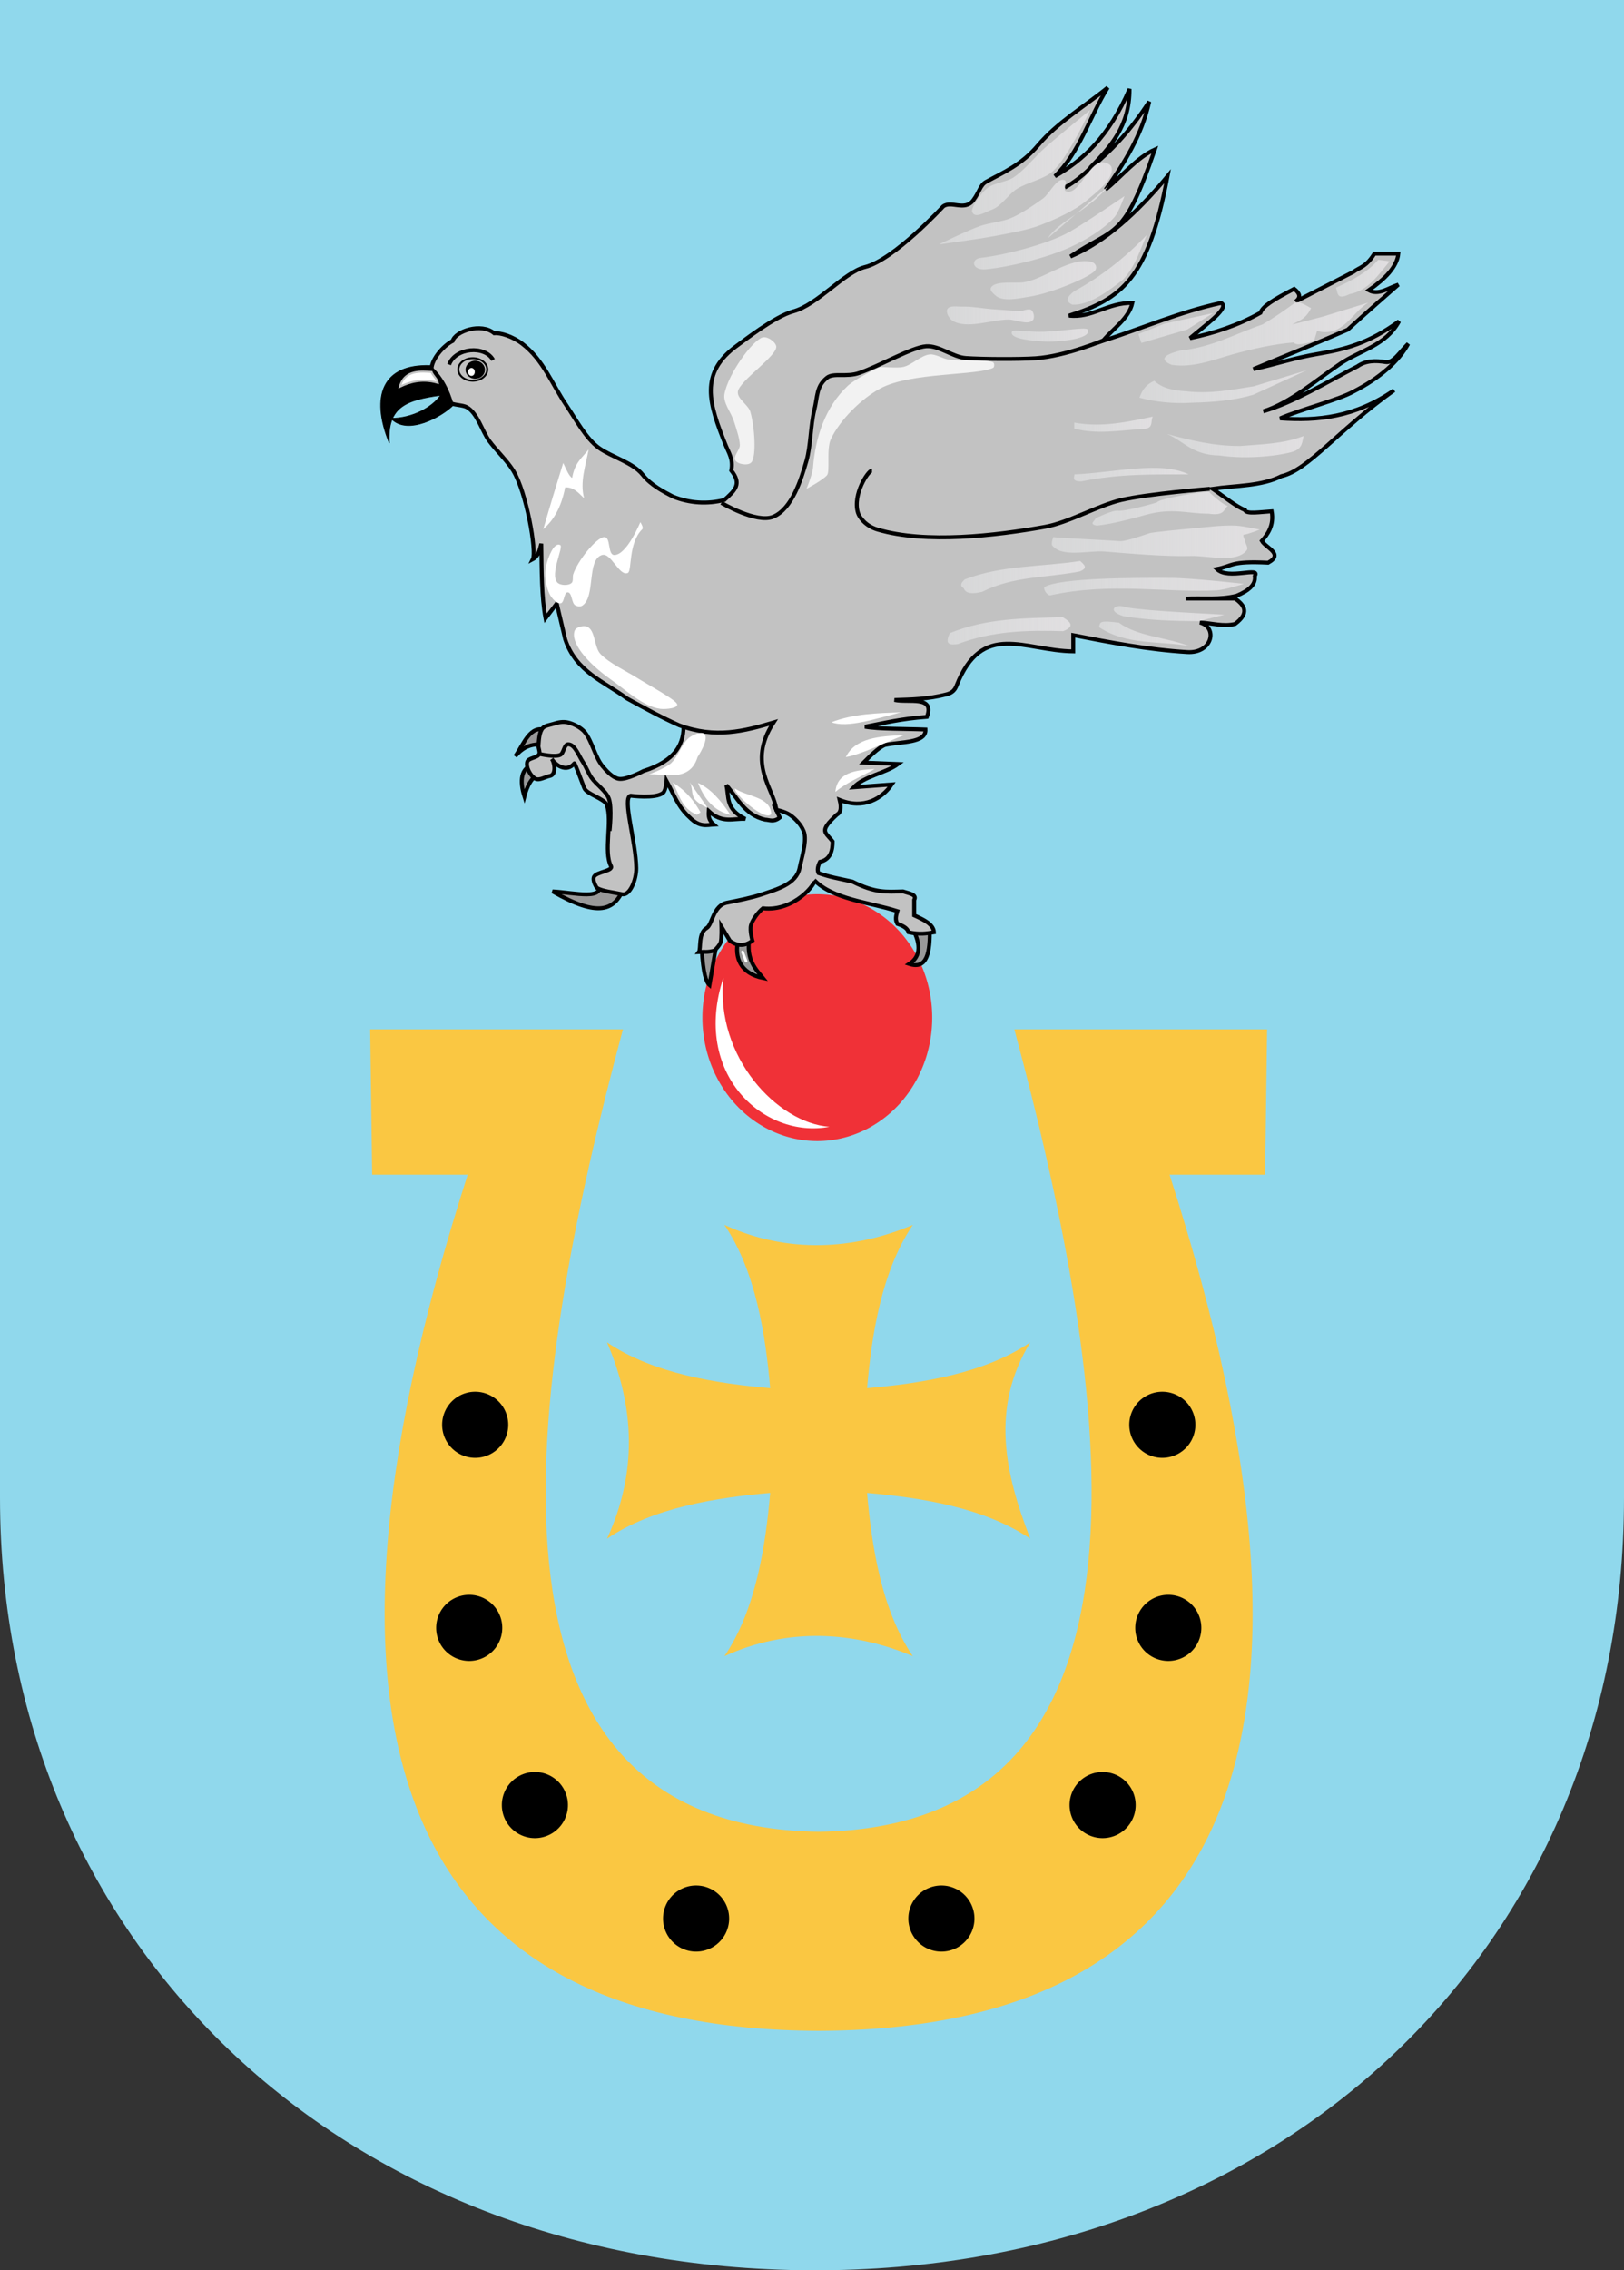 <?xml version="1.0" encoding="UTF-8" standalone="no"?>
<!-- Created with Inkscape (http://www.inkscape.org/) -->
<svg
   xmlns:svg="http://www.w3.org/2000/svg"
   xmlns="http://www.w3.org/2000/svg"
   xmlns:xlink="http://www.w3.org/1999/xlink"
   version="1.0"
   width="412.142"
   height="575.92"
   id="svg4491">
  <rect width="100%" height="100%" fill="#333333" stroke="none"/>
  <defs
     id="defs4493">
    <linearGradient
       id="linearGradient3793">
      <stop
         id="stop3795"
         style="stop-color:#e2e3e4;stop-opacity:0.662"
         offset="0" />
      <stop
         id="stop3797"
         style="stop-color:#e1dfe1;stop-opacity:1"
         offset="1" />
    </linearGradient>
    <linearGradient
       id="linearGradient3717">
      <stop
         id="stop3719"
         style="stop-color:#ffffff;stop-opacity:0.728"
         offset="0" />
      <stop
         id="stop3721"
         style="stop-color:#ffffff;stop-opacity:1"
         offset="1" />
    </linearGradient>
    <linearGradient
       id="linearGradient3414">
      <stop
         id="stop3416"
         style="stop-color:#e8e9ea;stop-opacity:1"
         offset="0" />
      <stop
         id="stop3418"
         style="stop-color:#e8e9ea;stop-opacity:0"
         offset="1" />
    </linearGradient>
    <linearGradient
       x1="345.175"
       y1="152.774"
       x2="383.353"
       y2="152.774"
       id="linearGradient3799"
       xlink:href="#linearGradient3793"
       gradientUnits="userSpaceOnUse" />
    <linearGradient
       x1="344.669"
       y1="134.956"
       x2="374.64"
       y2="134.956"
       id="linearGradient3803"
       xlink:href="#linearGradient3793"
       gradientUnits="userSpaceOnUse" />
    <linearGradient
       x1="336.255"
       y1="145.303"
       x2="380.147"
       y2="145.303"
       id="linearGradient3805"
       xlink:href="#linearGradient3793"
       gradientUnits="userSpaceOnUse" />
    <linearGradient
       x1="368.94"
       y1="162.171"
       x2="389.035"
       y2="162.171"
       id="linearGradient3807"
       xlink:href="#linearGradient3793"
       gradientUnits="userSpaceOnUse" />
    <linearGradient
       x1="349.394"
       y1="164.803"
       x2="376.185"
       y2="164.803"
       id="linearGradient3809"
       xlink:href="#linearGradient3793"
       gradientUnits="userSpaceOnUse" />
    <linearGradient
       x1="338.28"
       y1="173.729"
       x2="360.381"
       y2="173.729"
       id="linearGradient3811"
       xlink:href="#linearGradient3793"
       gradientUnits="userSpaceOnUse" />
    <linearGradient
       x1="354.734"
       y1="178.729"
       x2="374.132"
       y2="178.729"
       id="linearGradient3813"
       xlink:href="#linearGradient3793"
       gradientUnits="userSpaceOnUse" />
    <linearGradient
       x1="437.017"
       y1="164.303"
       x2="450.654"
       y2="164.303"
       id="linearGradient3817"
       xlink:href="#linearGradient3793"
       gradientUnits="userSpaceOnUse" />
    <linearGradient
       x1="393.494"
       y1="178.428"
       x2="445.225"
       y2="178.428"
       id="linearGradient3819"
       xlink:href="#linearGradient3793"
       gradientUnits="userSpaceOnUse" />
    <linearGradient
       x1="386.888"
       y1="176.939"
       x2="405.829"
       y2="176.939"
       id="linearGradient3821"
       xlink:href="#linearGradient3793"
       gradientUnits="userSpaceOnUse" />
    <linearGradient
       x1="387.141"
       y1="191.82"
       x2="429.567"
       y2="191.82"
       id="linearGradient3823"
       xlink:href="#linearGradient3793"
       gradientUnits="userSpaceOnUse" />
    <linearGradient
       x1="370.6"
       y1="201.333"
       x2="390.55"
       y2="201.333"
       id="linearGradient3825"
       xlink:href="#linearGradient3793"
       gradientUnits="userSpaceOnUse" />
    <linearGradient
       x1="394.212"
       y1="206.776"
       x2="428.81"
       y2="206.776"
       id="linearGradient3827"
       xlink:href="#linearGradient3793"
       gradientUnits="userSpaceOnUse" />
    <linearGradient
       x1="370.537"
       y1="214.124"
       x2="399.642"
       y2="214.124"
       id="linearGradient3829"
       xlink:href="#linearGradient3793"
       gradientUnits="userSpaceOnUse" />
    <linearGradient
       x1="375.249"
       y1="222.788"
       x2="409.617"
       y2="222.788"
       id="linearGradient3831"
       xlink:href="#linearGradient3793"
       gradientUnits="userSpaceOnUse" />
    <linearGradient
       x1="364.913"
       y1="231.154"
       x2="417.698"
       y2="231.154"
       id="linearGradient3833"
       xlink:href="#linearGradient3793"
       gradientUnits="userSpaceOnUse" />
    <linearGradient
       x1="341.913"
       y1="240.116"
       x2="373.306"
       y2="240.116"
       id="linearGradient3835"
       xlink:href="#linearGradient3793"
       gradientUnits="userSpaceOnUse" />
    <linearGradient
       x1="362.968"
       y1="242.535"
       x2="413.657"
       y2="242.535"
       id="linearGradient3837"
       xlink:href="#linearGradient3793"
       gradientUnits="userSpaceOnUse" />
    <linearGradient
       x1="380.631"
       y1="249.388"
       x2="408.733"
       y2="249.388"
       id="linearGradient3839"
       xlink:href="#linearGradient3793"
       gradientUnits="userSpaceOnUse" />
    <linearGradient
       x1="376.913"
       y1="254.516"
       x2="399.768"
       y2="254.516"
       id="linearGradient3841"
       xlink:href="#linearGradient3793"
       gradientUnits="userSpaceOnUse" />
    <linearGradient
       x1="338.466"
       y1="253.757"
       x2="369.662"
       y2="253.757"
       id="linearGradient3843"
       xlink:href="#linearGradient3793"
       gradientUnits="userSpaceOnUse" />
    <linearGradient
       x1="363.929"
       y1="147.53"
       x2="379.286"
       y2="147.53"
       id="linearGradient3865"
       xlink:href="#linearGradient3793"
       gradientUnits="userSpaceOnUse" />
    <linearGradient
       x1="363.929"
       y1="147.53"
       x2="379.286"
       y2="147.53"
       id="linearGradient3932"
       xlink:href="#linearGradient3793"
       gradientUnits="userSpaceOnUse" />
    <linearGradient
       x1="338.466"
       y1="253.757"
       x2="369.662"
       y2="253.757"
       id="linearGradient3934"
       xlink:href="#linearGradient3793"
       gradientUnits="userSpaceOnUse" />
    <linearGradient
       x1="376.913"
       y1="254.516"
       x2="399.768"
       y2="254.516"
       id="linearGradient3936"
       xlink:href="#linearGradient3793"
       gradientUnits="userSpaceOnUse" />
    <linearGradient
       x1="380.631"
       y1="249.388"
       x2="408.733"
       y2="249.388"
       id="linearGradient3938"
       xlink:href="#linearGradient3793"
       gradientUnits="userSpaceOnUse" />
    <linearGradient
       x1="362.968"
       y1="242.535"
       x2="413.657"
       y2="242.535"
       id="linearGradient3940"
       xlink:href="#linearGradient3793"
       gradientUnits="userSpaceOnUse" />
    <linearGradient
       x1="341.913"
       y1="240.116"
       x2="373.306"
       y2="240.116"
       id="linearGradient3942"
       xlink:href="#linearGradient3793"
       gradientUnits="userSpaceOnUse" />
    <linearGradient
       x1="364.913"
       y1="231.154"
       x2="417.698"
       y2="231.154"
       id="linearGradient3944"
       xlink:href="#linearGradient3793"
       gradientUnits="userSpaceOnUse" />
    <linearGradient
       x1="375.249"
       y1="222.788"
       x2="409.617"
       y2="222.788"
       id="linearGradient3946"
       xlink:href="#linearGradient3793"
       gradientUnits="userSpaceOnUse" />
    <linearGradient
       x1="370.537"
       y1="214.124"
       x2="399.642"
       y2="214.124"
       id="linearGradient3948"
       xlink:href="#linearGradient3793"
       gradientUnits="userSpaceOnUse" />
    <linearGradient
       x1="394.212"
       y1="206.776"
       x2="428.81"
       y2="206.776"
       id="linearGradient3950"
       xlink:href="#linearGradient3793"
       gradientUnits="userSpaceOnUse" />
    <linearGradient
       x1="370.6"
       y1="201.333"
       x2="390.55"
       y2="201.333"
       id="linearGradient3952"
       xlink:href="#linearGradient3793"
       gradientUnits="userSpaceOnUse" />
    <linearGradient
       x1="387.141"
       y1="191.82"
       x2="429.567"
       y2="191.82"
       id="linearGradient3954"
       xlink:href="#linearGradient3793"
       gradientUnits="userSpaceOnUse" />
    <linearGradient
       x1="386.888"
       y1="176.939"
       x2="405.829"
       y2="176.939"
       id="linearGradient3956"
       xlink:href="#linearGradient3793"
       gradientUnits="userSpaceOnUse" />
    <linearGradient
       x1="393.494"
       y1="178.428"
       x2="445.225"
       y2="178.428"
       id="linearGradient3958"
       xlink:href="#linearGradient3793"
       gradientUnits="userSpaceOnUse" />
    <linearGradient
       x1="437.017"
       y1="164.303"
       x2="450.654"
       y2="164.303"
       id="linearGradient3960"
       xlink:href="#linearGradient3793"
       gradientUnits="userSpaceOnUse" />
    <linearGradient
       x1="354.734"
       y1="178.729"
       x2="374.132"
       y2="178.729"
       id="linearGradient3962"
       xlink:href="#linearGradient3793"
       gradientUnits="userSpaceOnUse" />
    <linearGradient
       x1="338.28"
       y1="173.729"
       x2="360.381"
       y2="173.729"
       id="linearGradient3964"
       xlink:href="#linearGradient3793"
       gradientUnits="userSpaceOnUse" />
    <linearGradient
       x1="349.394"
       y1="164.803"
       x2="376.185"
       y2="164.803"
       id="linearGradient3966"
       xlink:href="#linearGradient3793"
       gradientUnits="userSpaceOnUse" />
    <linearGradient
       x1="368.94"
       y1="162.171"
       x2="389.035"
       y2="162.171"
       id="linearGradient3968"
       xlink:href="#linearGradient3793"
       gradientUnits="userSpaceOnUse" />
    <linearGradient
       x1="336.255"
       y1="145.303"
       x2="380.147"
       y2="145.303"
       id="linearGradient3970"
       xlink:href="#linearGradient3793"
       gradientUnits="userSpaceOnUse" />
    <linearGradient
       x1="344.669"
       y1="134.956"
       x2="374.64"
       y2="134.956"
       id="linearGradient3972"
       xlink:href="#linearGradient3793"
       gradientUnits="userSpaceOnUse" />
    <linearGradient
       x1="345.175"
       y1="152.774"
       x2="383.353"
       y2="152.774"
       id="linearGradient3974"
       xlink:href="#linearGradient3793"
       gradientUnits="userSpaceOnUse" />
    <linearGradient
       x1="345.175"
       y1="152.774"
       x2="383.353"
       y2="152.774"
       id="linearGradient3977"
       xlink:href="#linearGradient3793"
       gradientUnits="userSpaceOnUse" />
    <linearGradient
       x1="344.669"
       y1="134.956"
       x2="374.64"
       y2="134.956"
       id="linearGradient3981"
       xlink:href="#linearGradient3793"
       gradientUnits="userSpaceOnUse" />
    <linearGradient
       x1="336.255"
       y1="145.303"
       x2="380.147"
       y2="145.303"
       id="linearGradient3984"
       xlink:href="#linearGradient3793"
       gradientUnits="userSpaceOnUse" />
    <linearGradient
       x1="368.94"
       y1="162.171"
       x2="389.035"
       y2="162.171"
       id="linearGradient3987"
       xlink:href="#linearGradient3793"
       gradientUnits="userSpaceOnUse" />
    <linearGradient
       x1="349.394"
       y1="164.803"
       x2="376.185"
       y2="164.803"
       id="linearGradient3990"
       xlink:href="#linearGradient3793"
       gradientUnits="userSpaceOnUse" />
    <linearGradient
       x1="338.28"
       y1="173.729"
       x2="360.381"
       y2="173.729"
       id="linearGradient3993"
       xlink:href="#linearGradient3793"
       gradientUnits="userSpaceOnUse" />
    <linearGradient
       x1="354.734"
       y1="178.729"
       x2="374.132"
       y2="178.729"
       id="linearGradient3996"
       xlink:href="#linearGradient3793"
       gradientUnits="userSpaceOnUse" />
    <linearGradient
       x1="437.017"
       y1="164.303"
       x2="450.654"
       y2="164.303"
       id="linearGradient4000"
       xlink:href="#linearGradient3793"
       gradientUnits="userSpaceOnUse" />
    <linearGradient
       x1="393.494"
       y1="178.428"
       x2="445.225"
       y2="178.428"
       id="linearGradient4003"
       xlink:href="#linearGradient3793"
       gradientUnits="userSpaceOnUse" />
    <linearGradient
       x1="386.888"
       y1="176.939"
       x2="405.829"
       y2="176.939"
       id="linearGradient4006"
       xlink:href="#linearGradient3793"
       gradientUnits="userSpaceOnUse" />
    <linearGradient
       x1="387.141"
       y1="191.82"
       x2="429.567"
       y2="191.82"
       id="linearGradient4009"
       xlink:href="#linearGradient3793"
       gradientUnits="userSpaceOnUse" />
    <linearGradient
       x1="370.6"
       y1="201.333"
       x2="390.55"
       y2="201.333"
       id="linearGradient4012"
       xlink:href="#linearGradient3793"
       gradientUnits="userSpaceOnUse" />
    <linearGradient
       x1="394.212"
       y1="206.776"
       x2="428.81"
       y2="206.776"
       id="linearGradient4015"
       xlink:href="#linearGradient3793"
       gradientUnits="userSpaceOnUse" />
    <linearGradient
       x1="370.537"
       y1="214.124"
       x2="399.642"
       y2="214.124"
       id="linearGradient4018"
       xlink:href="#linearGradient3793"
       gradientUnits="userSpaceOnUse" />
    <linearGradient
       x1="375.249"
       y1="222.788"
       x2="409.617"
       y2="222.788"
       id="linearGradient4021"
       xlink:href="#linearGradient3793"
       gradientUnits="userSpaceOnUse" />
    <linearGradient
       x1="364.913"
       y1="231.154"
       x2="417.698"
       y2="231.154"
       id="linearGradient4024"
       xlink:href="#linearGradient3793"
       gradientUnits="userSpaceOnUse" />
    <linearGradient
       x1="341.913"
       y1="240.116"
       x2="373.306"
       y2="240.116"
       id="linearGradient4027"
       xlink:href="#linearGradient3793"
       gradientUnits="userSpaceOnUse" />
    <linearGradient
       x1="362.968"
       y1="242.535"
       x2="413.657"
       y2="242.535"
       id="linearGradient4030"
       xlink:href="#linearGradient3793"
       gradientUnits="userSpaceOnUse" />
    <linearGradient
       x1="380.631"
       y1="249.388"
       x2="408.733"
       y2="249.388"
       id="linearGradient4033"
       xlink:href="#linearGradient3793"
       gradientUnits="userSpaceOnUse" />
    <linearGradient
       x1="376.913"
       y1="254.516"
       x2="399.768"
       y2="254.516"
       id="linearGradient4036"
       xlink:href="#linearGradient3793"
       gradientUnits="userSpaceOnUse" />
    <linearGradient
       x1="338.466"
       y1="253.757"
       x2="369.662"
       y2="253.757"
       id="linearGradient4039"
       xlink:href="#linearGradient3793"
       gradientUnits="userSpaceOnUse" />
    <linearGradient
       x1="363.929"
       y1="147.53"
       x2="379.286"
       y2="147.53"
       id="linearGradient4052"
       xlink:href="#linearGradient3793"
       gradientUnits="userSpaceOnUse" />
    <linearGradient
       x1="363.929"
       y1="147.53"
       x2="379.286"
       y2="147.53"
       id="linearGradient4186"
       xlink:href="#linearGradient3793"
       gradientUnits="userSpaceOnUse" />
    <linearGradient
       x1="338.466"
       y1="253.757"
       x2="369.662"
       y2="253.757"
       id="linearGradient4188"
       xlink:href="#linearGradient3793"
       gradientUnits="userSpaceOnUse" />
    <linearGradient
       x1="376.913"
       y1="254.516"
       x2="399.768"
       y2="254.516"
       id="linearGradient4190"
       xlink:href="#linearGradient3793"
       gradientUnits="userSpaceOnUse" />
    <linearGradient
       x1="380.631"
       y1="249.388"
       x2="408.733"
       y2="249.388"
       id="linearGradient4192"
       xlink:href="#linearGradient3793"
       gradientUnits="userSpaceOnUse" />
    <linearGradient
       x1="362.968"
       y1="242.535"
       x2="413.657"
       y2="242.535"
       id="linearGradient4194"
       xlink:href="#linearGradient3793"
       gradientUnits="userSpaceOnUse" />
    <linearGradient
       x1="341.913"
       y1="240.116"
       x2="373.306"
       y2="240.116"
       id="linearGradient4196"
       xlink:href="#linearGradient3793"
       gradientUnits="userSpaceOnUse" />
    <linearGradient
       x1="364.913"
       y1="231.154"
       x2="417.698"
       y2="231.154"
       id="linearGradient4198"
       xlink:href="#linearGradient3793"
       gradientUnits="userSpaceOnUse" />
    <linearGradient
       x1="375.249"
       y1="222.788"
       x2="409.617"
       y2="222.788"
       id="linearGradient4200"
       xlink:href="#linearGradient3793"
       gradientUnits="userSpaceOnUse" />
    <linearGradient
       x1="370.537"
       y1="214.124"
       x2="399.642"
       y2="214.124"
       id="linearGradient4202"
       xlink:href="#linearGradient3793"
       gradientUnits="userSpaceOnUse" />
    <linearGradient
       x1="394.212"
       y1="206.776"
       x2="428.81"
       y2="206.776"
       id="linearGradient4204"
       xlink:href="#linearGradient3793"
       gradientUnits="userSpaceOnUse" />
    <linearGradient
       x1="370.6"
       y1="201.333"
       x2="390.55"
       y2="201.333"
       id="linearGradient4206"
       xlink:href="#linearGradient3793"
       gradientUnits="userSpaceOnUse" />
    <linearGradient
       x1="387.141"
       y1="191.82"
       x2="429.567"
       y2="191.82"
       id="linearGradient4208"
       xlink:href="#linearGradient3793"
       gradientUnits="userSpaceOnUse" />
    <linearGradient
       x1="386.888"
       y1="176.939"
       x2="405.829"
       y2="176.939"
       id="linearGradient4210"
       xlink:href="#linearGradient3793"
       gradientUnits="userSpaceOnUse" />
    <linearGradient
       x1="393.494"
       y1="178.428"
       x2="445.225"
       y2="178.428"
       id="linearGradient4212"
       xlink:href="#linearGradient3793"
       gradientUnits="userSpaceOnUse" />
    <linearGradient
       x1="437.017"
       y1="164.303"
       x2="450.654"
       y2="164.303"
       id="linearGradient4214"
       xlink:href="#linearGradient3793"
       gradientUnits="userSpaceOnUse" />
    <linearGradient
       x1="354.734"
       y1="178.729"
       x2="374.132"
       y2="178.729"
       id="linearGradient4216"
       xlink:href="#linearGradient3793"
       gradientUnits="userSpaceOnUse" />
    <linearGradient
       x1="338.28"
       y1="173.729"
       x2="360.381"
       y2="173.729"
       id="linearGradient4218"
       xlink:href="#linearGradient3793"
       gradientUnits="userSpaceOnUse" />
    <linearGradient
       x1="349.394"
       y1="164.803"
       x2="376.185"
       y2="164.803"
       id="linearGradient4220"
       xlink:href="#linearGradient3793"
       gradientUnits="userSpaceOnUse" />
    <linearGradient
       x1="368.94"
       y1="162.171"
       x2="389.035"
       y2="162.171"
       id="linearGradient4222"
       xlink:href="#linearGradient3793"
       gradientUnits="userSpaceOnUse" />
    <linearGradient
       x1="336.255"
       y1="145.303"
       x2="380.147"
       y2="145.303"
       id="linearGradient4224"
       xlink:href="#linearGradient3793"
       gradientUnits="userSpaceOnUse" />
    <linearGradient
       x1="344.669"
       y1="134.956"
       x2="374.64"
       y2="134.956"
       id="linearGradient4226"
       xlink:href="#linearGradient3793"
       gradientUnits="userSpaceOnUse" />
    <linearGradient
       x1="345.175"
       y1="152.774"
       x2="383.353"
       y2="152.774"
       id="linearGradient4228"
       xlink:href="#linearGradient3793"
       gradientUnits="userSpaceOnUse" />
  </defs>
  <g
     transform="translate(-97.985,-93.727)"
     id="layer5"
     style="display:inline" />
  <g
     transform="translate(-97.985,-93.727)"
     id="layer3">
    <path
       d="M 97.985,93.727 L 510.127,93.727 L 510.127,473.646 C 510.127,588.16 423.102,670.012 304.056,669.646 C 184,669.278 97.985,585.935 97.985,473.646 L 97.985,93.727 z"
       id="path4184"
       style="fill:#90d8ec;fill-opacity:1;fill-rule:evenodd;stroke:none;stroke-width:1px;stroke-linecap:butt;stroke-linejoin:miter;stroke-opacity:1" />
  </g>
  <g
     transform="translate(-97.985,-93.727)"
     id="layer4"
     style="display:inline" />
  <g
     transform="translate(-97.985,-93.727)"
     id="layer6"
     style="display:inline">
    <g
       id="g3242"
       style="display:inline">
      <path
         d="M 332.845,352.326 A 27.274,28.284 0 1 1 278.297,352.326 A 27.274,28.284 0 1 1 332.845,352.326 z"
         transform="matrix(1.069,0,0,1.107,-21.248,-38.145)"
         id="path2468"
         style="fill:#f03137;fill-opacity:1;fill-rule:evenodd;stroke:none;stroke-width:0.2;stroke-linecap:round;stroke-linejoin:round;stroke-miterlimit:4;stroke-dasharray:none;stroke-opacity:1" />
      <path
         d="M 281.58,341.72 C 273.484,366.15 291.809,382.727 308.484,379.57 C 295.291,378.605 279.455,361.882 281.58,341.72 z"
         id="path3240"
         style="fill:#ffffff;fill-rule:evenodd;stroke:none;stroke-width:0.4;stroke-linecap:butt;stroke-linejoin:miter;stroke-miterlimit:4;stroke-dasharray:none;stroke-opacity:1" />
    </g>
    <g
       id="g4082">
      <path
         d="M 236.607,278.969 C 232.485,277.504 231.001,282.365 228.75,285.576 C 231.369,282.386 233.988,282.481 236.607,282.541"
         id="path4068"
         style="fill:#999999;fill-opacity:1;fill-rule:evenodd;stroke:#000000;stroke-width:1px;stroke-linecap:butt;stroke-linejoin:miter;stroke-opacity:1" />
      <path
         d="M 232.857,287.898 C 230.376,288.726 229.751,291.601 231.071,295.755 C 231.714,293.305 232.81,290.705 235.357,289.684"
         id="path4070"
         style="fill:#999999;fill-opacity:1;fill-rule:evenodd;stroke:#000000;stroke-width:1px;stroke-linecap:butt;stroke-linejoin:miter;stroke-opacity:1" />
      <path
         d="M 249.643,317.362 C 252.149,322.406 243.689,320.139 238.214,319.862 C 249.973,326.623 253.916,324.598 256.25,319.148"
         id="path4072"
         style="fill:#999999;fill-opacity:1;fill-rule:evenodd;stroke:#000000;stroke-width:1px;stroke-linecap:butt;stroke-linejoin:miter;stroke-opacity:1" />
      <path
         d="M 276.071,334.684 C 276.456,340.627 277.176,342.886 278.036,343.612 L 280,332.184"
         id="path4074"
         style="fill:#999999;fill-opacity:1;fill-rule:evenodd;stroke:#000000;stroke-width:1px;stroke-linecap:butt;stroke-linejoin:miter;stroke-opacity:1" />
      <path
         d="M 285.357,332.005 C 284.19,336.923 286.145,340.696 291.607,341.826 C 290.061,339.858 287.144,337.317 288.214,331.469"
         id="path4076"
         style="fill:#999999;fill-opacity:1;fill-rule:evenodd;stroke:#000000;stroke-width:1px;stroke-linecap:butt;stroke-linejoin:miter;stroke-opacity:1" />
      <path
         d="M 329.107,328.434 C 331.68,332.829 331.887,336.239 328.75,338.255 C 333.32,339.769 334.078,335.184 333.929,329.148"
         id="path4078"
         style="fill:#999999;fill-opacity:1;fill-rule:evenodd;stroke:#000000;stroke-width:1px;stroke-linecap:butt;stroke-linejoin:miter;stroke-opacity:1" />
      <g
         id="g3515"
         style="display:inline">
        <path
           d="M 293.036,270.398 L 271.429,277.184 C 271.763,282.267 269.496,286.735 261.25,289.326 C 261.25,289.326 256.934,291.642 255,291.291 C 253.461,291.011 251.893,289.28 250.893,288.076 C 249.04,285.847 248.232,281.775 246.429,279.505 C 245.507,278.345 243.585,277.345 242.143,277.005 C 240.853,276.701 239.654,276.954 238.393,277.362 C 237.569,277.628 236.28,277.779 235.714,278.434 C 234.813,279.475 234.748,281.525 234.643,282.898 C 234.594,283.541 235.106,284.462 234.821,285.041 C 234.343,286.014 232.071,285.959 231.786,287.005 C 231.407,288.392 232.637,290.659 233.929,291.291 C 234.91,291.771 236.424,290.765 237.5,290.576 C 239.315,290.259 238.632,286.887 238.036,286.291 C 238.939,287.757 241.722,289.861 243.75,287.362 C 243.851,287.237 245.347,291.199 246.25,293.612 C 246.855,295.228 251.387,296.272 251.964,297.898 C 253.448,302.075 251.105,309.705 253.036,313.434 C 253.676,314.67 249.41,314.886 248.75,316.112 C 248.207,317.121 249.464,318.969 249.464,318.969 C 250.938,319.84 253.535,320.06 255.893,320.576 C 257.842,321.003 259.497,316.847 259.464,313.969 C 259.386,307.157 255.814,296.01 258.036,295.576 C 258.036,295.576 264.336,296.429 266.25,294.862 C 266.985,294.261 267.143,291.826 267.143,291.826 C 268.885,294.996 269.986,298.379 273.036,301.112 C 275.581,303.689 277.45,302.985 279.107,302.898 C 277.785,301.767 277.777,300.636 277.857,299.505 C 281.319,302.728 284.113,301.275 287.143,301.469 C 281.999,298.966 283.05,295.843 282.321,292.898 C 285.18,296.23 287.086,300.514 292.143,301.648 C 293.258,301.688 294.319,302.38 295.893,301.112 L 294.433,298.024 L 301.071,280.398 L 293.036,270.398 z"
           id="path3322"
           style="fill:#c2c2c2;fill-opacity:1;fill-rule:evenodd;stroke:#000000;stroke-width:1px;stroke-linecap:butt;stroke-linejoin:miter;stroke-opacity:1" />
        <path
           d="M 212.679,196.112 C 213.676,196.502 215.484,196.499 216.429,197.005 C 219.153,198.463 220.311,203.087 222.143,205.576 C 223.858,207.908 226.693,210.614 228.214,213.076 C 231.596,218.551 234.205,233.595 233.214,235.576 C 234.543,234.881 234.96,233.275 235.357,231.648 C 235.446,238.36 235.423,245.24 236.429,250.576 L 239.286,246.826 L 241.429,255.934 C 244.156,264.161 251.348,266.649 257.143,270.934 C 261.548,273.362 265.952,275.758 270.357,277.719 C 279.556,281.148 286.952,279.171 294.286,277.005 C 287.447,287.463 294.464,293.879 295,299.148 C 295,299.148 297.11,299.556 298.393,300.398 C 299.934,301.409 301.74,303.42 302.143,305.219 C 302.666,307.557 301.369,311.621 300.893,313.969 C 300.066,318.05 295.002,319.356 291.429,320.576 C 288.822,321.467 285.201,322.181 282.5,322.719 C 278.917,323.434 278.801,328.301 277.321,329.148 C 275.127,330.404 275.929,334.467 275.357,335.219 C 276.645,335.122 277.576,335.382 279.286,334.862 C 279.286,334.862 280.618,333.65 280.893,332.719 C 281.164,331.8 281.071,328.791 281.071,328.791 L 283.214,332.362 C 285.119,333.791 287.024,333.791 288.929,332.362 C 288.929,332.362 288.214,329.818 288.571,328.434 C 288.932,327.038 290.469,325.033 291.607,324.148 C 299.715,325.053 305.313,317.563 304.643,317.005 C 309.397,321.893 318.403,322.531 325.714,324.862 C 325.4,325.934 325.098,327.005 325.714,328.076 C 327.837,328.791 328.329,329.505 328.571,330.219 C 331.331,330.836 333.171,330.533 335,330.219 C 334.877,328.173 332.449,327.049 330,325.934 L 330,322.005 C 330.76,320.606 328.627,320.364 327.143,319.862 C 322.857,319.963 320.179,320.31 314.286,317.362 C 309.962,316.412 308.798,316.274 305.714,315.219 C 305.357,314.505 305.476,313.553 306.071,312.362 C 308.907,311.756 309.292,309.211 309.286,307.184 C 307.431,304.72 305.694,304.724 310.357,300.398 C 311.201,299.955 311.65,298.986 311.071,296.648 C 317.208,299.146 321.909,296.239 324.286,292.719 L 314.643,293.434 C 317.193,290.669 322.85,289.803 325.893,287.541 L 317.143,287.184 C 318.929,285.41 320.714,283.57 322.5,282.719 C 326.641,281.823 333.054,282.29 332.857,278.791 C 327.611,278.584 321.056,278.705 317.5,278.076 C 322.319,277.138 326.603,276.066 333.214,275.576 C 335.306,270.062 328.495,272.079 325,271.291 C 329.293,271.149 333.422,271.11 338.214,269.862 C 339.6,269.502 340.289,268.801 340.714,267.719 C 347.267,251.038 358.006,258.83 370.357,258.969 L 370.357,254.862 C 379.891,256.726 389.367,258.546 399.286,259.148 C 405.625,259.532 407.122,252.897 402.5,251.648 C 405.476,251.781 408.452,252.742 411.429,252.005 C 415.046,249.306 413.961,247.33 411.429,245.576 C 407.262,245.576 403.095,245.576 398.929,245.576 C 403.214,245.368 407.5,245.922 411.786,244.862 C 414.801,243.615 416.737,242.059 416.429,239.862 C 418.04,237.298 409.655,240.955 406.786,238.076 C 410.965,237.283 410.155,235.997 419.821,236.469 C 423.86,234.243 419.275,232.735 418.214,230.934 C 419.654,229.334 421.357,227.041 420.714,223.434 C 417.868,223.607 414.103,224.239 413.929,223.076 C 411.957,222.441 408.534,219.627 405.714,217.719 C 411.65,216.853 418.133,217.08 423.214,214.505 C 429.974,213.001 437.324,203.048 451.786,192.719 C 441.861,199.606 432.309,200.534 422.857,199.862 C 427.699,197.713 437.781,195.141 441.429,193.076 C 448.129,189.692 453.083,185.228 455.357,180.934 C 453.452,182.731 451.548,185.913 449.643,185.576 C 447.068,185.156 444.602,185.176 442.5,186.648 C 434.524,190.714 426.548,195.738 418.571,198.076 C 425.491,195.889 431.747,190.302 438.214,185.934 C 443.025,182.684 449.741,181.359 453.036,175.219 C 445.317,180.841 439.209,182.349 432.857,183.434 C 426.326,184.505 421.277,186.291 416.071,187.362 C 424.033,184.036 430.258,181.579 440,177.362 C 445.318,172.52 448.883,169.432 452.857,165.934 C 450.357,166.734 447.857,168.723 445.357,167.362 C 449.495,164.472 452.514,161.441 452.857,158.076 L 446.786,158.076 C 444.625,161.501 443.162,161.433 441.429,162.719 L 426.786,170.219 C 428.262,169.148 427.801,168.076 426.429,167.005 C 421.079,169.786 418.445,171.397 417.857,173.076 C 412.165,176.261 406.167,178.221 400,179.505 C 403.955,176.128 410.273,171.685 407.857,170.576 C 397.387,172.85 387.857,177.004 377.857,180.219 C 380.463,177.058 384.44,174.582 385.357,170.576 C 379.106,170.462 375.092,174.491 369.286,173.791 C 382.641,169.537 389.377,164.464 394.286,138.434 C 386.499,147.787 378.38,155.139 369.643,158.791 C 381.222,151.024 383.026,154.884 391.071,131.648 C 386.461,133.709 382.735,138.424 378.571,141.826 C 383.313,135.087 387.719,128.123 389.643,119.505 C 384.643,127.2 379.643,132.397 374.643,136.291 C 379.731,131.059 384.681,125.716 384.643,116.291 C 379.44,128.377 372.81,134.393 365.714,138.434 C 371.913,132.458 374.598,123.177 379.107,115.934 C 373.167,120.767 366.348,124.75 361.429,130.576 C 357.15,135.644 352.487,137.492 348.214,139.862 C 346.745,140.678 346.536,142.462 345,144.505 C 342.811,147.416 339.355,144.518 337.321,146.112 C 337.321,146.112 324.835,159.657 317.5,161.469 C 312.242,162.768 305.46,171.057 299.286,172.719 C 294.573,173.988 286.404,180.417 285.179,181.291 C 275.319,188.32 277.927,196.119 282.143,206.648 C 282.92,208.59 284.133,210.241 283.571,213.076 C 286.289,216.481 284.591,218.076 281.786,220.576 C 277.5,221.64 273.036,221.412 268.75,219.684 C 266.417,218.457 263.17,216.817 261.071,214.148 C 258.663,211.086 253.169,209.628 250,207.362 C 246.665,204.977 244.075,200.027 241.786,196.648 C 237.999,191.059 235.899,185.033 230.536,180.934 C 228.006,179 224.998,178.119 223.393,178.255 C 220.102,175.484 213.514,177.763 212.857,180.219 C 210.615,181.328 207.523,184.793 207.5,187.362 C 207.481,189.423 208.671,190.188 209.643,192.005 C 210.537,193.677 210.913,195.422 212.679,196.112 z"
           id="path3320"
           style="fill:#c2c2c2;fill-opacity:1;fill-rule:evenodd;stroke:#000002;stroke-width:1;stroke-linecap:butt;stroke-linejoin:miter;stroke-miterlimit:4;stroke-dasharray:none;stroke-opacity:1" />
        <path
           d="M 235.179,285.041 C 235.179,285.041 238.828,285.874 240.179,285.219 C 241.075,284.785 241.147,282.574 242.143,282.541 C 243.891,282.483 244.907,285.56 245.893,287.005 C 246.65,288.114 247.281,289.823 248.036,290.934 C 249.212,292.664 251.766,294.332 252.5,296.291 C 253.364,298.599 252.679,304.505 252.679,304.505"
           id="path3324"
           style="fill:none;fill-rule:evenodd;stroke:#000000;stroke-width:1px;stroke-linecap:butt;stroke-linejoin:miter;stroke-opacity:1" />
        <path
           d="M 375.653,135.302 C 373.51,137.761 370.357,140.179 368.214,141.291"
           id="path3332"
           style="fill:none;fill-opacity:1;fill-rule:evenodd;stroke:#000000;stroke-width:1;stroke-linecap:butt;stroke-linejoin:miter;stroke-miterlimit:4;stroke-dasharray:none;stroke-opacity:1" />
        <path
           d="M 405,217.719 C 405,217.719 389.121,219.01 382.5,220.576 C 376.531,221.989 369.251,226.279 363.214,227.362 C 350.663,229.615 332.943,231.692 320.714,228.076 C 317.597,227.155 316.049,224.902 315.714,223.791 C 314.319,219.166 318.303,213.076 319.286,213.076"
           id="path3334"
           style="fill:none;fill-rule:evenodd;stroke:#000000;stroke-width:1;stroke-linecap:butt;stroke-linejoin:miter;stroke-miterlimit:4;stroke-dasharray:none;stroke-opacity:1" />
        <path
           d="M 196.786,206.112 C 191.912,194.093 195.171,186.048 207.143,186.469 C 210.151,189.02 211.929,192.493 213.036,196.469 C 210.222,199.329 201.405,204.362 197.232,199.862 C 202.517,199.882 207.728,197.103 209.821,193.969 C 201.325,195.187 196.146,196.742 196.786,206.112 z"
           id="path3336"
           style="fill:#000000;fill-opacity:1;fill-rule:evenodd;stroke:#000000;stroke-width:0.2;stroke-linecap:butt;stroke-linejoin:miter;stroke-miterlimit:4;stroke-dasharray:none;stroke-opacity:1" />
        <path
           d="M 199.464,191.826 C 200.714,187.362 205.029,187.965 207.5,188.076 C 207.84,189.029 208.987,189.892 209.107,190.844 C 205.079,189.639 201.855,190.692 199.464,191.826 z"
           id="path3338"
           style="fill:#ffffff;fill-opacity:1;fill-rule:evenodd;stroke:#c2c2c2;stroke-width:0.5;stroke-linecap:butt;stroke-linejoin:miter;stroke-miterlimit:4;stroke-dasharray:none;stroke-opacity:1" />
        <path
           d="M 211.964,186.201 C 213.537,181.922 221.015,181.255 223.125,185.041"
           id="path3340"
           style="fill:none;fill-rule:evenodd;stroke:#000000;stroke-width:1px;stroke-linecap:butt;stroke-linejoin:miter;stroke-opacity:1" />
        <path
           d="M 222.054,187.987 A 3.661,3.036 0 1 1 214.732,187.987 A 3.661,3.036 0 1 1 222.054,187.987 z"
           transform="matrix(1.002,0,0,0.943,-0.86,10.182)"
           id="path3342"
           style="fill:none;fill-opacity:1;fill-rule:evenodd;stroke:#000000;stroke-width:0.5;stroke-linecap:round;stroke-linejoin:round;stroke-miterlimit:4;stroke-dasharray:none;stroke-opacity:1" />
        <path
           d="M 221.071,187.63 A 1.696,1.607 0 1 1 217.679,187.63 A 1.696,1.607 0 1 1 221.071,187.63 z"
           transform="matrix(1.392,0,0,1.358,-86.774,-67.276)"
           id="path3344"
           style="fill:#000000;fill-opacity:1;fill-rule:evenodd;stroke:#000000;stroke-width:0.145;stroke-linecap:round;stroke-linejoin:round;stroke-miterlimit:4;stroke-dasharray:none;stroke-opacity:1" />
        <path
           d="M 218.571,188.076 A 0.938,1.071 0 1 1 216.696,188.076 A 0.938,1.071 0 1 1 218.571,188.076 z"
           id="path3346"
           style="fill:#ffffff;fill-opacity:1;fill-rule:evenodd;stroke:#000000;stroke-width:0.2;stroke-linecap:round;stroke-linejoin:round;stroke-miterlimit:4;stroke-dasharray:none;stroke-opacity:1" />
        <path
           d="M 281.071,221.291 C 281.071,221.291 289.97,226.57 294.199,224.819 C 298.939,222.856 301.257,215.51 302.666,210.576 C 303.727,206.862 303.702,201.466 304.643,197.719 C 305.507,194.279 305.098,191.737 307.875,189.53 C 309.503,188.237 312.839,189.473 316.054,188.338 C 321.644,186.363 329.406,181.821 333.013,181.561 C 336.332,181.322 339.754,184.314 343.074,184.548 C 347.254,184.844 356.609,184.885 360.79,184.61 C 368.549,184.099 378.445,179.884 378.445,179.884"
           id="path3328"
           style="fill:none;fill-rule:evenodd;stroke:#000000;stroke-width:1;stroke-linecap:butt;stroke-linejoin:miter;stroke-miterlimit:4;stroke-dasharray:none;stroke-opacity:1;display:inline" />
      </g>
      <path
         d="M 277.583,298.673 C 272.286,296.324 274.364,294.649 273.036,292.184"
         id="path3326"
         style="fill:#ffffff;fill-opacity:1;fill-rule:evenodd;stroke:none;stroke-width:0.2;stroke-linecap:butt;stroke-linejoin:miter;stroke-miterlimit:4;stroke-dasharray:none;stroke-opacity:1" />
      <path
         d="M 379.286,140.912 C 374.366,147.097 366.481,149.889 363.929,154.148"
         id="path3330"
         style="fill:url(#linearGradient4186);fill-opacity:1;fill-rule:evenodd;stroke:none;stroke-width:1;stroke-linecap:butt;stroke-linejoin:miter;stroke-miterlimit:4;stroke-dasharray:none;stroke-opacity:1" />
      <path
         d="M 247.361,207.748 C 245.797,209.797 243.826,211.033 243.194,214.946 C 242.437,214.63 241.679,212.756 240.921,211.158 C 239.081,217.069 237.374,222.713 235.871,227.951 C 238.291,225.837 240.346,222.81 241.426,217.345 C 243.739,217.32 244.872,218.867 246.225,220.123 C 245.097,215.998 246.62,211.873 247.361,207.748 z"
         id="path3348"
         style="fill:#ffffff;fill-opacity:1;fill-rule:evenodd;stroke:none;stroke-width:0.2;stroke-linecap:butt;stroke-linejoin:miter;stroke-miterlimit:4;stroke-dasharray:none;stroke-opacity:1" />
      <path
         d="M 260.493,226.184 C 260.493,226.184 257.109,234.445 253.927,234.517 C 252.075,234.56 253.122,229.817 251.275,229.972 C 249.263,230.14 244.52,236.077 243.447,239.442 C 243.251,240.055 243.531,241.141 243.068,241.588 C 242.277,242.352 240.138,242.283 239.406,241.462 C 237.509,239.335 241.078,232.452 240.164,231.992 C 238.511,231.161 237.068,235.246 236.628,237.043 C 236.074,239.306 236.47,242.729 237.638,244.745 C 238.14,245.611 239.305,246.941 240.29,246.766 C 241.262,246.592 241.07,243.966 242.058,243.988 C 243.195,244.012 242.988,246.667 243.952,247.271 C 244.402,247.553 245.27,247.681 245.72,247.397 C 249.23,245.182 246.8,235.727 250.77,234.517 C 253.062,233.819 255.159,240.063 257.336,239.063 C 258.391,238.579 257.392,231.461 260.998,227.951 C 261.393,227.567 260.493,226.184 260.493,226.184 z"
         id="path3350"
         style="fill:#ffffff;fill-opacity:1;fill-rule:evenodd;stroke:none;stroke-width:0.2;stroke-linecap:butt;stroke-linejoin:miter;stroke-miterlimit:4;stroke-dasharray:none;stroke-opacity:1" />
      <path
         d="M 246.982,252.7 C 246.067,252.311 244.172,252.778 243.826,253.71 C 242.778,256.528 246.403,261.441 253.169,266.211 C 256.695,268.696 261.264,272.991 265.544,273.535 C 267.03,273.723 270.605,273.348 269.711,272.146 C 268.73,270.827 262.583,267.51 259.483,265.58 C 256.564,263.761 252.808,262.092 250.392,259.645 C 248.76,257.994 249.118,253.609 246.982,252.7 z"
         id="path3352"
         style="fill:#ffffff;fill-opacity:1;fill-rule:evenodd;stroke:none;stroke-width:0.2;stroke-linecap:butt;stroke-linejoin:miter;stroke-miterlimit:4;stroke-dasharray:none;stroke-opacity:1" />
      <path
         d="M 273.246,280.606 C 271.13,281.922 270.148,285.601 268.322,287.298 C 266.913,288.607 262.64,290.202 262.64,290.202 C 265.818,289.747 272.951,292.561 275.014,285.783 C 275.014,285.783 277.991,281.336 276.782,279.974 C 276.066,279.169 274.161,280.036 273.246,280.606 z"
         id="path3354"
         style="fill:#ffffff;fill-opacity:1;fill-rule:evenodd;stroke:none;stroke-width:0.2;stroke-linecap:butt;stroke-linejoin:miter;stroke-miterlimit:4;stroke-dasharray:none;stroke-opacity:1" />
      <path
         d="M 268.701,292.222 C 270.426,295.127 270.729,298.742 274.888,300.43 L 275.772,299.799 C 273.415,295.646 271.058,293.709 268.701,292.222 z"
         id="path3356"
         style="fill:#ffffff;fill-opacity:1;fill-rule:evenodd;stroke:none;stroke-width:0.2;stroke-linecap:butt;stroke-linejoin:miter;stroke-miterlimit:4;stroke-dasharray:none;stroke-opacity:1" />
      <path
         d="M 275.14,292.349 C 276.702,296.363 279.101,299.435 283.348,300.43 C 280.905,296.711 278.254,293.718 275.14,292.349 z"
         id="path3358"
         style="fill:#ffffff;fill-opacity:1;fill-rule:evenodd;stroke:none;stroke-width:0.2;stroke-linecap:butt;stroke-linejoin:miter;stroke-miterlimit:4;stroke-dasharray:none;stroke-opacity:1" />
      <path
         d="M 284.484,293.738 C 284.237,295.242 292.572,302.437 293.702,300.177 C 293.5,295.798 287.571,295.873 284.484,293.738 z"
         id="path3360"
         style="fill:#ffffff;fill-opacity:1;fill-rule:evenodd;stroke:none;stroke-width:0.2;stroke-linecap:butt;stroke-linejoin:miter;stroke-miterlimit:4;stroke-dasharray:none;stroke-opacity:1" />
      <path
         d="M 319.966,288.813 C 314.939,289.047 310.376,289.746 309.991,294.622 C 312.505,292.415 316.551,290.719 319.966,288.813 z"
         id="path3362"
         style="fill:#ffffff;fill-opacity:1;fill-rule:evenodd;stroke:none;stroke-width:0.2;stroke-linecap:butt;stroke-linejoin:miter;stroke-miterlimit:4;stroke-dasharray:none;stroke-opacity:1" />
      <path
         d="M 327.416,280.227 C 321.095,280.449 314.999,280.935 312.642,285.783 C 316.706,285.078 322.453,282.13 327.416,280.227 z"
         id="path3364"
         style="fill:#ffffff;fill-opacity:1;fill-rule:evenodd;stroke:none;stroke-width:0.2;stroke-linecap:butt;stroke-linejoin:miter;stroke-miterlimit:4;stroke-dasharray:none;stroke-opacity:1" />
      <path
         d="M 326.658,274.418 C 320.093,276.101 312.98,278.468 308.98,276.944 C 314.65,274.761 320.662,274.639 326.658,274.418 z"
         id="path3366"
         style="fill:#ffffff;fill-opacity:1;fill-rule:evenodd;stroke:none;stroke-width:0.2;stroke-linecap:butt;stroke-linejoin:miter;stroke-miterlimit:4;stroke-dasharray:none;stroke-opacity:1" />
      <path
         d="M 339.032,254.342 C 337.554,257.42 339.231,257.342 341.053,257.12 C 349.976,253.725 358.899,253.582 367.822,253.837 C 370.808,252.658 369.713,251.48 367.696,250.301 C 358.042,250.554 348.361,250.506 339.032,254.342 z"
         id="path3368"
         style="fill:url(#linearGradient4188);fill-opacity:1;fill-rule:evenodd;stroke:none;stroke-width:0.2;stroke-linecap:butt;stroke-linejoin:miter;stroke-miterlimit:4;stroke-dasharray:none;stroke-opacity:1" />
      <path
         d="M 376.913,252.826 C 383.97,257.514 392.114,256.22 399.768,257.625 C 394.013,255.382 386.505,255.146 381.964,251.69 C 377.077,251.081 377.174,251.453 376.913,252.826 z"
         id="path3370"
         style="fill:url(#linearGradient4190);fill-opacity:1;fill-rule:evenodd;stroke:none;stroke-width:0.2;stroke-linecap:butt;stroke-linejoin:miter;stroke-miterlimit:4;stroke-dasharray:none;stroke-opacity:1" />
      <path
         d="M 382.848,247.523 C 380.664,247.131 379.104,248.772 383.1,250.049 C 389.456,251.097 395.811,251.259 402.167,251.311 L 408.733,249.67 C 400.051,249.167 385.539,248.502 382.848,247.523 z"
         id="path3372"
         style="fill:url(#linearGradient4192);fill-opacity:1;fill-rule:evenodd;stroke:none;stroke-width:0.2;stroke-linecap:butt;stroke-linejoin:miter;stroke-miterlimit:4;stroke-dasharray:none;stroke-opacity:1" />
      <path
         d="M 363.15,242.599 C 362.488,242.986 363.789,244.909 364.539,244.745 C 379.788,241.409 393.658,244.126 406.713,243.483 C 408.851,243.377 413.657,241.841 413.657,241.841 C 413.657,241.841 400.683,240.355 395.096,240.326 C 385.488,240.276 367.06,240.314 363.15,242.599 z"
         id="path3374"
         style="fill:url(#linearGradient4194);fill-opacity:1;fill-rule:evenodd;stroke:none;stroke-width:0.2;stroke-linecap:butt;stroke-linejoin:miter;stroke-miterlimit:4;stroke-dasharray:none;stroke-opacity:1" />
      <path
         d="M 342.821,240.705 C 342.033,241.462 341.372,242.22 342.568,242.977 C 343.124,244.473 345.014,244.369 347.24,243.861 C 355.201,239.825 363.728,240.319 371.989,238.684 C 374.302,237.8 373.056,236.917 372.115,236.033 C 362.344,237.547 352.286,237.054 342.821,240.705 z"
         id="path3376"
         style="fill:url(#linearGradient4196);fill-opacity:1;fill-rule:evenodd;stroke:none;stroke-width:0.2;stroke-linecap:butt;stroke-linejoin:miter;stroke-miterlimit:4;stroke-dasharray:none;stroke-opacity:1" />
      <path
         d="M 365.296,229.972 C 365.296,229.972 364.641,231.61 365.044,232.118 C 367.53,235.256 374.312,233.303 378.302,233.634 C 384.88,234.179 393.675,234.952 400.273,234.77 C 404.538,234.653 411.907,236.707 414.415,233.255 C 414.847,232.66 414.017,231.583 413.91,230.856 C 413.844,230.404 413.152,229.34 413.784,229.34 C 414.415,229.34 417.698,228.078 417.698,228.078 C 417.698,228.078 413.478,227.16 411.637,227.068 C 408.149,226.893 403.499,227.519 400.02,227.825 C 396.945,228.096 390.78,228.712 389.793,228.962 C 389.04,229.152 383.59,231.231 381.964,230.982 C 381.34,230.886 365.296,230.098 365.296,229.972 z"
         id="path3378"
         style="fill:url(#linearGradient4198);fill-opacity:1;fill-rule:evenodd;stroke:none;stroke-width:0.2;stroke-linecap:butt;stroke-linejoin:miter;stroke-miterlimit:4;stroke-dasharray:none;stroke-opacity:1" />
      <path
         d="M 376.029,225.174 C 375.961,225.829 374.085,226.711 376.408,227.068 C 380.575,226.581 384.742,225.433 388.909,224.29 C 395.607,222.481 399.493,224.048 404.692,224.037 C 408.936,224.665 408.427,222.916 409.617,222.017 C 408.831,222.213 405.02,218.817 404.945,218.608 C 404.731,218.009 391.687,220.308 391.687,221.133 C 391.753,221.199 383.474,223.527 381.711,223.279 C 380.211,223.069 375.65,225.426 376.029,225.174 z"
         id="path3380"
         style="fill:url(#linearGradient4200);fill-opacity:1;fill-rule:evenodd;stroke:none;stroke-width:0.2;stroke-linecap:butt;stroke-linejoin:miter;stroke-miterlimit:4;stroke-dasharray:none;stroke-opacity:1" />
      <path
         d="M 370.663,214.062 C 370.545,214.924 370.027,215.936 372.494,215.83 C 382.238,213.851 390.867,214.101 399.642,214.062 C 392.41,210.554 380.597,213.665 370.663,214.062 z"
         id="path3382"
         style="fill:url(#linearGradient4202);fill-opacity:1;fill-rule:evenodd;stroke:none;stroke-width:0.2;stroke-linecap:butt;stroke-linejoin:miter;stroke-miterlimit:4;stroke-dasharray:none;stroke-opacity:1" />
      <path
         d="M 394.212,203.834 C 398.483,205.724 400.679,209.17 407.344,209.264 C 414.832,210.347 423.073,209.28 426.284,208.253 C 428.541,207.42 428.48,205.815 428.81,204.339 C 423.464,206.397 418.119,206.39 412.774,206.864 C 406.165,206.908 400.158,205.447 394.212,203.834 z"
         id="path3384"
         style="fill:url(#linearGradient4204);fill-opacity:1;fill-rule:evenodd;stroke:none;stroke-width:0.2;stroke-linecap:butt;stroke-linejoin:miter;stroke-miterlimit:4;stroke-dasharray:none;stroke-opacity:1" />
      <path
         d="M 370.6,200.93 L 370.6,202.445 C 376.282,203.977 381.964,202.92 387.646,202.571 C 391.065,202.609 389.826,200.575 390.55,199.415 C 384.107,200.749 377.697,202.212 370.6,200.93 z"
         id="path3386"
         style="fill:url(#linearGradient4206);fill-opacity:1;fill-rule:evenodd;stroke:none;stroke-width:0.2;stroke-linecap:butt;stroke-linejoin:miter;stroke-miterlimit:4;stroke-dasharray:none;stroke-opacity:1" />
      <path
         d="M 390.929,190.323 C 388.332,191.532 387.773,193.08 387.141,194.616 C 391.042,195.64 395.407,196.2 400.652,195.879 C 405.921,195.743 411.121,195.331 416.057,193.859 L 429.567,187.672 L 416.183,191.712 C 410.552,192.599 404.965,193.707 399.01,192.975 C 395.738,192.814 392.86,192.161 390.929,190.323 z"
         id="path3388"
         style="fill:url(#linearGradient4208);fill-opacity:1;fill-rule:evenodd;stroke:none;stroke-width:0.2;stroke-linecap:butt;stroke-linejoin:miter;stroke-miterlimit:4;stroke-dasharray:none;stroke-opacity:1" />
      <path
         d="M 386.888,178.454 L 387.646,180.727 L 399.263,177.318 L 405.829,173.151 L 393.581,175.802 L 386.888,178.454 z"
         id="path3390"
         style="fill:url(#linearGradient4210);fill-opacity:1;fill-rule:evenodd;stroke:none;stroke-width:0.2;stroke-linecap:butt;stroke-linejoin:miter;stroke-miterlimit:4;stroke-dasharray:none;stroke-opacity:1" />
      <path
         d="M 397.621,182.621 C 392.823,183.841 392.406,185.062 395.348,186.283 C 400.723,187.074 405.698,185.073 410.753,183.631 C 415.93,182.201 421.107,181.026 426.284,180.601 C 426.892,181.406 428.838,181.096 431.461,180.222 L 432.219,177.696 C 438.88,179.367 440.971,173.041 445.225,170.499 L 433.734,174.035 L 425.906,176.055 C 427.575,175.085 429.35,174.749 430.704,171.888 C 429.144,170.999 427.567,170.076 426.663,170.499 C 424.113,172.351 421.539,174.203 418.329,176.055 C 411.509,178.347 405.635,181.821 397.621,182.621 z"
         id="path3392"
         style="fill:url(#linearGradient4212);fill-opacity:1;fill-rule:evenodd;stroke:none;stroke-width:0.2;stroke-linecap:butt;stroke-linejoin:miter;stroke-miterlimit:4;stroke-dasharray:none;stroke-opacity:1" />
      <path
         d="M 437.017,166.711 C 437.548,167.864 437.067,170.028 440.427,168.352 C 445.263,167.477 447.738,163.454 450.654,160.019 L 447.75,159.64 C 444.99,162.814 441.11,164.869 437.017,166.711 z"
         id="path3394"
         style="fill:url(#linearGradient4214);fill-opacity:1;fill-rule:evenodd;stroke:none;stroke-width:0.2;stroke-linecap:butt;stroke-linejoin:miter;stroke-miterlimit:4;stroke-dasharray:none;stroke-opacity:1" />
      <path
         d="M 284.61,210.526 C 285.282,211.547 287.816,211.923 288.651,211.031 C 290.008,209.582 289.5,201.856 288.399,198.152 C 287.889,196.439 285.04,194.877 285.242,193.101 C 285.556,190.335 295.581,183.821 294.965,181.484 C 294.648,180.285 292.603,178.935 291.429,179.338 C 288.888,180.211 282.729,188.62 281.833,193.733 C 281.449,195.922 283.572,198.428 284.232,200.551 C 284.772,202.291 285.675,204.791 285.747,206.612 C 285.795,207.834 283.938,209.505 284.61,210.526 z"
         id="path3398"
         style="fill:#f2f2f2;fill-opacity:1;fill-rule:evenodd;stroke:none;stroke-width:0.2;stroke-linecap:butt;stroke-linejoin:miter;stroke-miterlimit:4;stroke-dasharray:none;stroke-opacity:1" />
      <path
         d="M 354.816,177.823 C 353.91,179.793 360.732,180.231 362.897,180.348 C 366.705,180.553 375.257,179.692 374.009,177.318 C 373.641,176.617 368.061,177.68 363.01,177.875 C 358.881,178.034 355.105,177.194 354.816,177.823 z"
         id="path3400"
         style="fill:url(#linearGradient4216);fill-opacity:1;fill-rule:evenodd;stroke:none;stroke-width:0.2;stroke-linecap:butt;stroke-linejoin:miter;stroke-miterlimit:4;stroke-dasharray:none;stroke-opacity:1" />
      <path
         d="M 342.315,171.509 C 341.127,171.553 338.972,171.097 338.401,172.141 C 337.945,172.974 338.865,174.531 339.664,175.045 C 343.265,177.36 349.651,174.786 353.932,174.792 C 355.789,174.795 358.894,176.313 360.119,174.918 C 360.625,174.343 360.343,172.866 359.741,172.393 C 359.082,171.876 357.468,172.646 356.963,172.646 C 356.458,172.646 351.835,172.311 349.639,172.141 C 347.44,171.97 344.519,171.428 342.315,171.509 z"
         id="path3402"
         style="fill:url(#linearGradient4218);fill-opacity:1;fill-rule:evenodd;stroke:none;stroke-width:0.2;stroke-linecap:butt;stroke-linejoin:miter;stroke-miterlimit:4;stroke-dasharray:none;stroke-opacity:1" />
      <path
         d="M 349.639,166.458 C 348.977,167.241 349.787,167.891 350.523,168.605 C 352.401,170.427 356.649,169.379 359.236,168.984 C 364.85,168.125 375.146,163.84 376.029,162.165 C 376.493,161.286 375.86,160.376 374.893,160.145 C 369.666,158.894 363.15,164.447 357.847,165.322 C 355.82,165.656 350.966,164.89 349.639,166.458 z"
         id="path3404"
         style="fill:url(#linearGradient4220);fill-opacity:1;fill-rule:evenodd;stroke:none;stroke-width:0.2;stroke-linecap:butt;stroke-linejoin:miter;stroke-miterlimit:4;stroke-dasharray:none;stroke-opacity:1" />
      <path
         d="M 370.6,167.595 C 368.673,169.051 368.319,170.221 370.095,171.004 C 374.43,171.251 379.396,167.469 383.1,164.564 C 386.402,160.818 387.246,157.072 389.035,153.326 C 383.54,159.058 377.441,163.883 370.6,167.595 z"
         id="path3406"
         style="fill:url(#linearGradient4222);fill-opacity:1;fill-rule:evenodd;stroke:none;stroke-width:0.2;stroke-linecap:butt;stroke-linejoin:miter;stroke-miterlimit:4;stroke-dasharray:none;stroke-opacity:1" />
      <path
         d="M 346.735,151.054 C 343.485,152.188 336.255,155.726 336.255,155.726 C 336.255,155.726 346.273,154.399 350.523,153.579 C 353.924,152.923 358.519,152.148 361.761,150.927 C 365.615,149.477 370.761,147.173 373.883,144.488 C 376.244,142.457 380.793,139.183 380.07,136.154 C 379.873,135.33 378.387,134.8 377.545,134.891 C 374.062,135.266 371.678,143.582 368.453,142.215 C 367.683,141.888 368.974,139.755 368.201,139.437 C 366.187,138.608 364.413,142.838 362.645,144.109 C 360.339,145.766 357.179,147.928 354.564,149.033 C 352.329,149.978 349.025,150.254 346.735,151.054 z"
         id="path3410"
         style="fill:url(#linearGradient4224);fill-opacity:1;fill-rule:evenodd;stroke:none;stroke-width:0.2;stroke-linecap:butt;stroke-linejoin:miter;stroke-miterlimit:4;stroke-dasharray:none;stroke-opacity:1" />
      <path
         d="M 374.64,121.633 C 374.64,121.633 366.513,128.253 363.15,131.229 C 360.661,133.432 357.881,137.036 355.069,138.805 C 353.384,139.866 350.537,140.099 348.881,141.205 C 346.921,142.514 344.293,146.487 344.715,147.518 C 345.432,149.271 347.985,147.533 349.765,146.887 C 352.04,146.061 353.925,143.031 355.952,141.71 C 358.536,140.027 362.895,139.245 365.17,137.164 C 369.198,133.481 374.64,121.633 374.64,121.633 z"
         id="path3412"
         style="fill:url(#linearGradient4226);fill-opacity:1;fill-rule:evenodd;stroke:none;stroke-width:0.2;stroke-linecap:butt;stroke-linejoin:miter;stroke-miterlimit:4;stroke-dasharray:none;stroke-opacity:1" />
      <path
         d="M 304.308,212.42 C 304.2,213.906 302.667,217.724 302.667,217.724 C 302.667,217.724 306.573,215.672 307.844,214.314 C 308.72,213.379 307.639,207.672 308.854,205.097 C 311.163,200.203 316.7,194.751 321.481,192.217 C 329.169,188.143 345.831,189.047 350.018,187.04 C 350.394,186.86 350.389,185.84 350.018,185.651 C 348.288,184.771 341.933,185.473 338.527,184.894 C 337.132,184.656 335.392,183.511 333.982,183.631 C 331.77,183.819 329.45,186.28 327.289,186.788 C 325.482,187.212 321.607,186.661 321.102,186.914 C 320.597,187.167 315.175,189.702 313.147,191.586 C 307.42,196.907 304.866,204.795 304.308,212.42 z"
         id="path3396"
         style="fill:#f2f2f2;fill-opacity:1;fill-rule:evenodd;stroke:none;stroke-width:0.2;stroke-linecap:butt;stroke-linejoin:miter;stroke-miterlimit:4;stroke-dasharray:none;stroke-opacity:1;display:inline" />
      <path
         d="M 346.861,159.135 C 344.272,159.414 344.612,162.408 348.25,162.039 C 354.274,161.427 363.472,159.201 369.463,156.483 C 373.214,154.782 378.144,151.905 380.828,148.781 C 381.976,147.444 383.353,143.477 383.353,143.477 C 383.353,143.477 373.866,149.994 369.59,152.443 C 363.513,155.923 351.936,158.588 346.861,159.135 z"
         id="path3408"
         style="fill:url(#linearGradient4228);fill-opacity:1;fill-rule:evenodd;stroke:none;stroke-width:0.2;stroke-linecap:butt;stroke-linejoin:miter;stroke-miterlimit:4;stroke-dasharray:none;stroke-opacity:1;display:inline" />
      <path
         d="M 286.429,335.219 L 287.321,337.541"
         id="path4080"
         style="fill:none;fill-rule:evenodd;stroke:#fefffe;stroke-width:0.7;stroke-linecap:round;stroke-linejoin:miter;stroke-miterlimit:4;stroke-dasharray:none;stroke-opacity:1" />
    </g>
    <g
       id="g3295"
       style="display:inline">
      <path
         d="M 359.448,434.249 C 349.315,450.855 352.979,467.461 359.448,484.066 C 347.697,476.085 331.404,473.616 318.032,472.45 C 319.198,485.822 321.667,502.115 329.649,513.866 C 314.776,507.557 297.911,506.479 281.831,513.866 C 289.813,502.115 292.281,485.822 293.448,472.45 C 280.076,473.616 263.783,476.085 252.032,484.066 C 259.688,467.461 259.188,450.855 252.032,434.249 C 263.783,442.23 280.076,444.699 293.448,445.866 C 292.281,432.493 289.813,416.2 281.831,404.45 C 297.911,411.836 314.776,410.758 329.649,404.45 C 321.667,416.2 319.198,432.493 318.032,445.866 C 331.404,444.699 347.697,442.23 359.448,434.249 z"
         id="path3257"
         style="fill:#fac742;fill-opacity:1;fill-rule:evenodd;stroke:none;stroke-width:1px;stroke-linecap:butt;stroke-linejoin:miter;stroke-opacity:1" />
      <g
         id="g3284">
        <path
           d="M 305.74,608.905 C 407.371,608.53 442.65,540.23 394.802,391.722 L 419.046,391.722 L 419.551,354.852 L 355.406,354.852 C 379.672,445.306 397.742,557.194 305.74,558.398 C 213.738,557.194 231.808,445.306 256.074,354.852 L 191.929,354.852 L 192.434,391.722 L 216.678,391.722 C 168.83,540.23 204.109,608.53 305.74,608.905 z"
           id="path3252"
           style="fill:#fac742;fill-opacity:1;fill-rule:evenodd;stroke:none;stroke-width:1px;stroke-linecap:butt;stroke-linejoin:miter;stroke-opacity:1" />
        <path
           d="M 225.769,455.11 A 7.576,7.324 0 1 1 210.617,455.11 A 7.576,7.324 0 1 1 225.769,455.11 z"
           transform="matrix(1.107,0,0,1.145,-22.96,-65.939)"
           id="path3268"
           style="fill:#000000;fill-opacity:1;fill-rule:evenodd;stroke:none;stroke-width:0.4;stroke-linecap:round;stroke-linejoin:round;stroke-miterlimit:4;stroke-dasharray:none;stroke-opacity:1" />
        <path
           d="M 225.769,455.11 A 7.576,7.324 0 1 1 210.617,455.11 A 7.576,7.324 0 1 1 225.769,455.11 z"
           transform="matrix(1.107,0,0,1.145,-24.475,-14.421)"
           id="path3270"
           style="fill:#000000;fill-opacity:1;fill-rule:evenodd;stroke:none;stroke-width:0.4;stroke-linecap:round;stroke-linejoin:round;stroke-miterlimit:4;stroke-dasharray:none;stroke-opacity:1" />
        <path
           d="M 225.769,455.11 A 7.576,7.324 0 1 1 210.617,455.11 A 7.576,7.324 0 1 1 225.769,455.11 z"
           transform="matrix(1.107,0,0,1.145,-7.808,30.531)"
           id="path3272"
           style="fill:#000000;fill-opacity:1;fill-rule:evenodd;stroke:none;stroke-width:0.4;stroke-linecap:round;stroke-linejoin:round;stroke-miterlimit:4;stroke-dasharray:none;stroke-opacity:1" />
        <path
           d="M 225.769,455.11 A 7.576,7.324 0 1 1 210.617,455.11 A 7.576,7.324 0 1 1 225.769,455.11 z"
           transform="matrix(1.107,0,0,1.145,33.103,59.32)"
           id="path3274"
           style="fill:#000000;fill-opacity:1;fill-rule:evenodd;stroke:none;stroke-width:0.4;stroke-linecap:round;stroke-linejoin:round;stroke-miterlimit:4;stroke-dasharray:none;stroke-opacity:1" />
        <path
           d="M 225.769,455.11 A 7.576,7.324 0 1 1 210.617,455.11 A 7.576,7.324 0 1 1 225.769,455.11 z"
           transform="matrix(-1.107,0,0,1.145,634.5,-65.939)"
           id="path3276"
           style="fill:#000000;fill-opacity:1;fill-rule:evenodd;stroke:none;stroke-width:0.4;stroke-linecap:round;stroke-linejoin:round;stroke-miterlimit:4;stroke-dasharray:none;stroke-opacity:1" />
        <path
           d="M 225.769,455.11 A 7.576,7.324 0 1 1 210.617,455.11 A 7.576,7.324 0 1 1 225.769,455.11 z"
           transform="matrix(-1.107,0,0,1.145,636.015,-14.421)"
           id="path3278"
           style="fill:#000000;fill-opacity:1;fill-rule:evenodd;stroke:none;stroke-width:0.4;stroke-linecap:round;stroke-linejoin:round;stroke-miterlimit:4;stroke-dasharray:none;stroke-opacity:1" />
        <path
           d="M 225.769,455.11 A 7.576,7.324 0 1 1 210.617,455.11 A 7.576,7.324 0 1 1 225.769,455.11 z"
           transform="matrix(-1.107,0,0,1.145,619.347,30.531)"
           id="path3280"
           style="fill:#000000;fill-opacity:1;fill-rule:evenodd;stroke:none;stroke-width:0.4;stroke-linecap:round;stroke-linejoin:round;stroke-miterlimit:4;stroke-dasharray:none;stroke-opacity:1" />
        <path
           d="M 225.769,455.11 A 7.576,7.324 0 1 1 210.617,455.11 A 7.576,7.324 0 1 1 225.769,455.11 z"
           transform="matrix(-1.107,0,0,1.145,578.436,59.32)"
           id="path3282"
           style="fill:#000000;fill-opacity:1;fill-rule:evenodd;stroke:none;stroke-width:0.4;stroke-linecap:round;stroke-linejoin:round;stroke-miterlimit:4;stroke-dasharray:none;stroke-opacity:1" />
      </g>
    </g>
  </g>
</svg>
